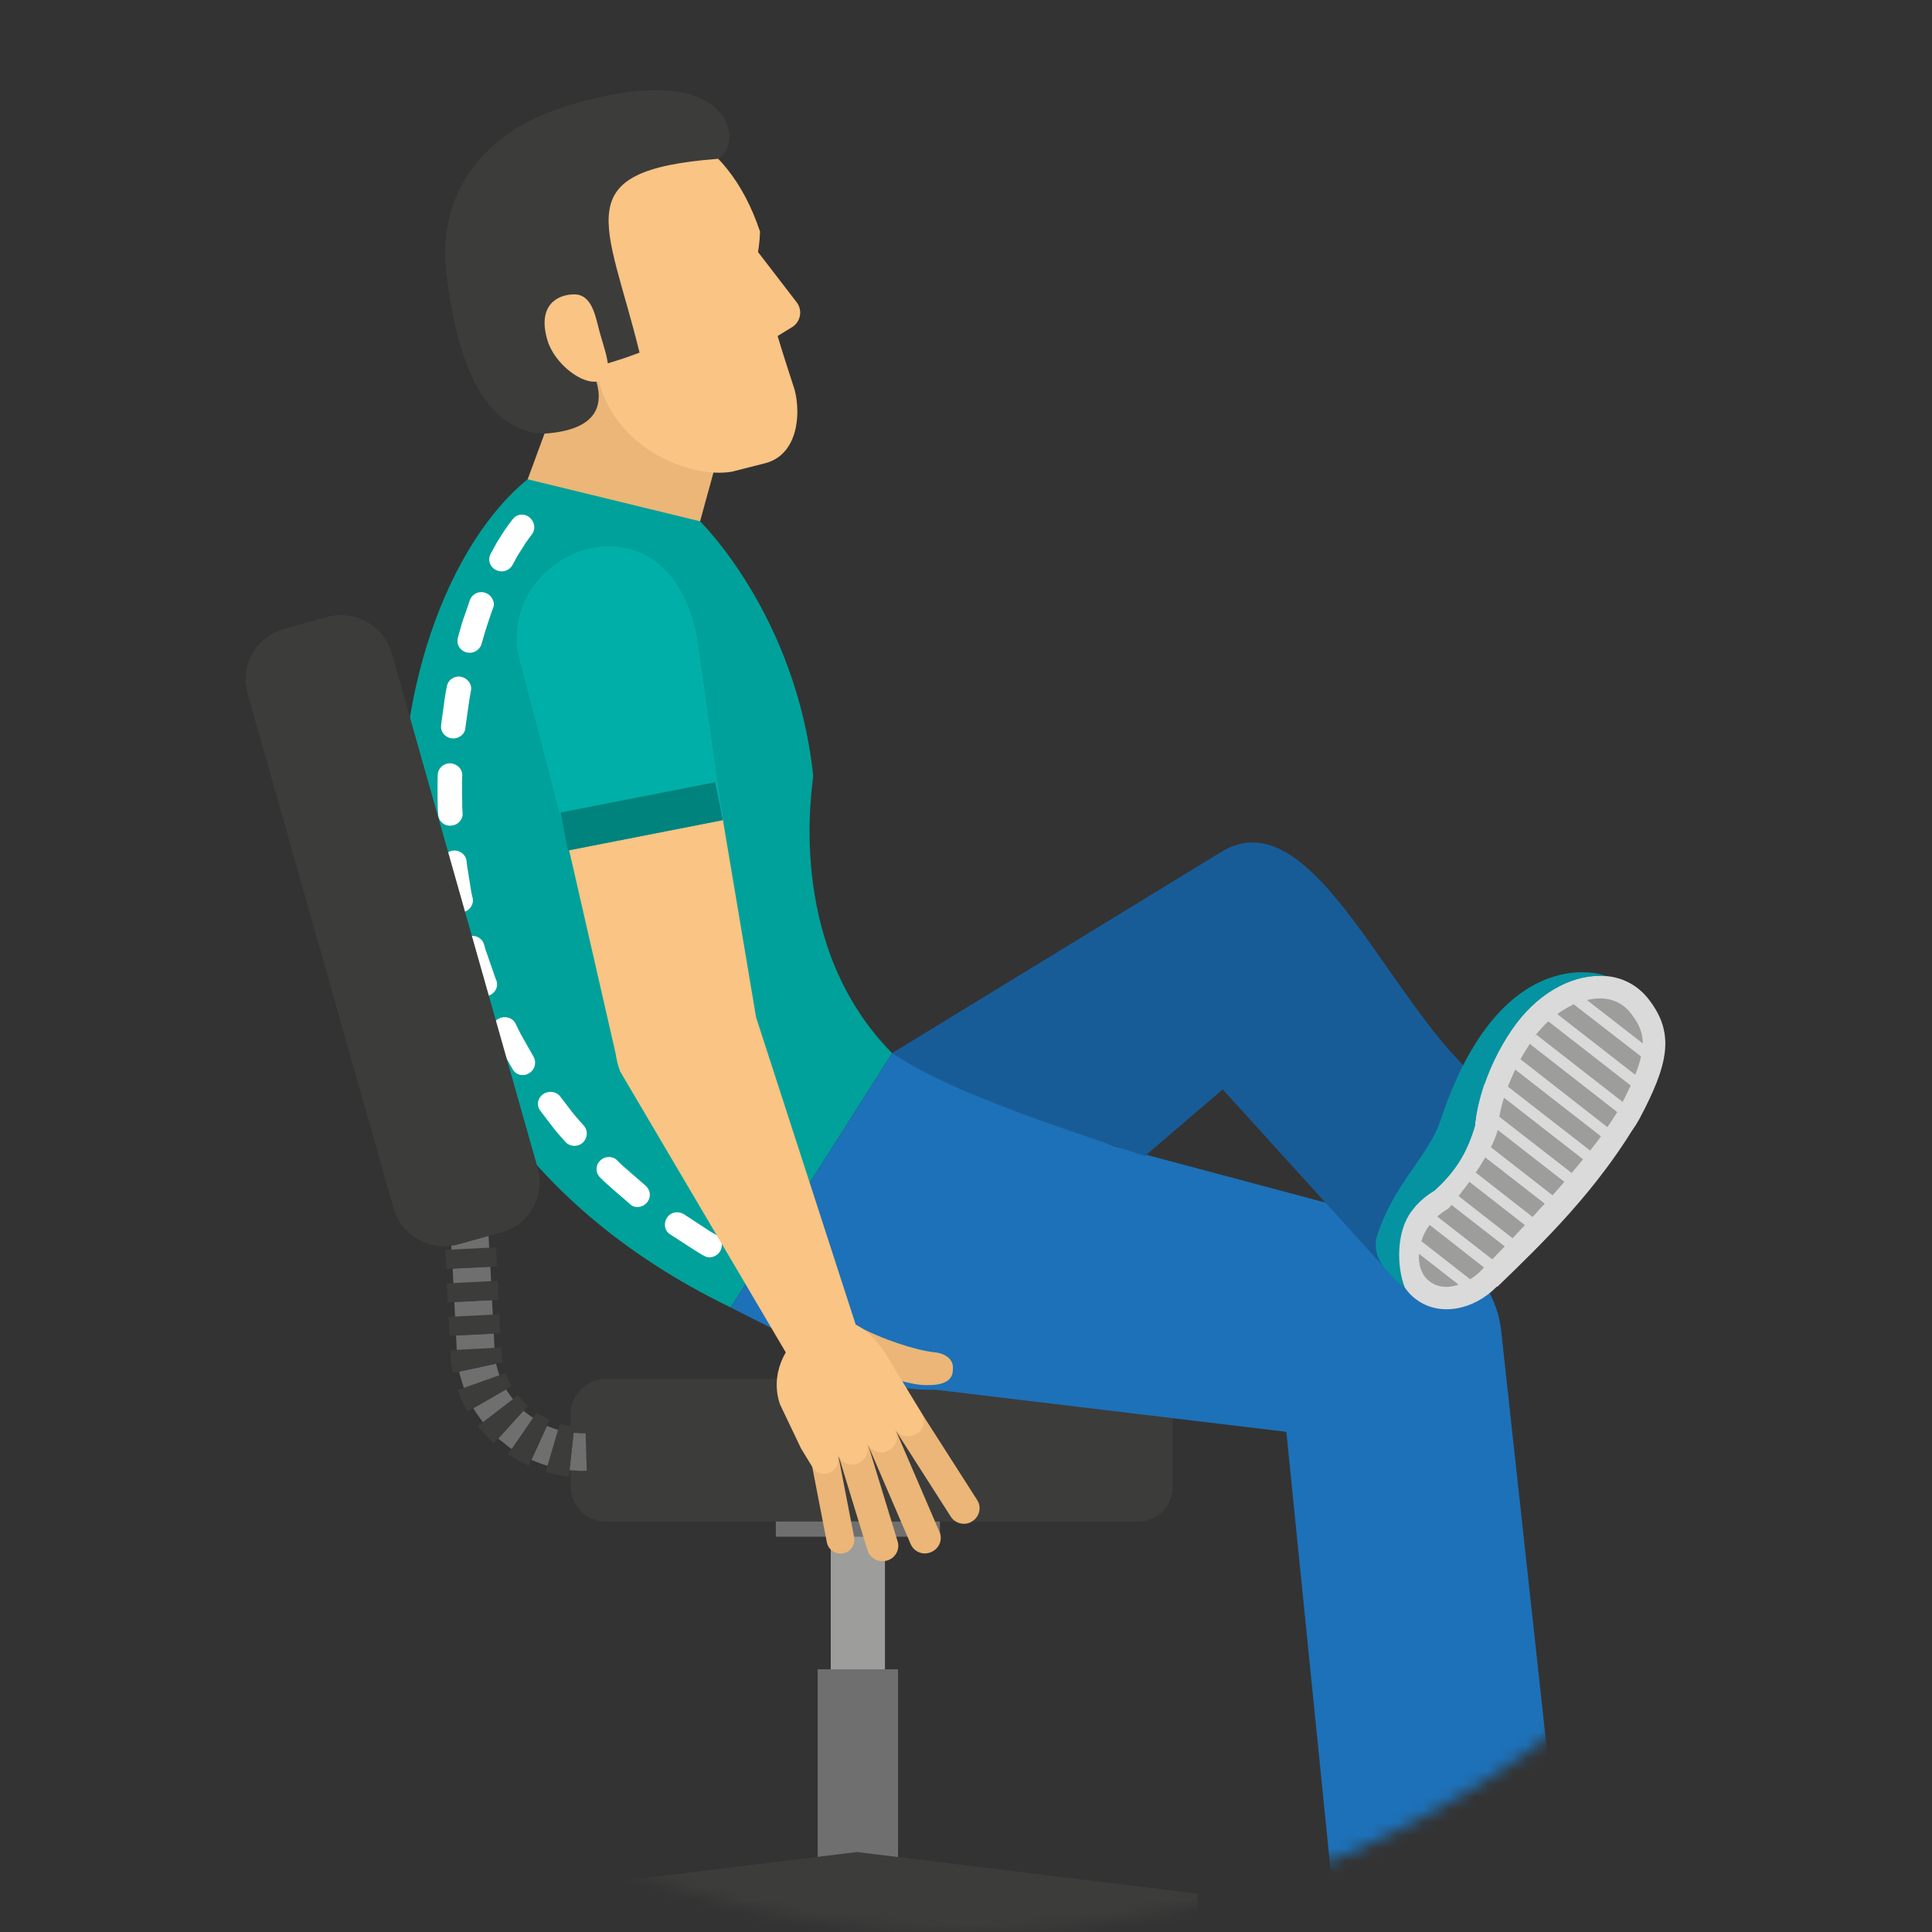 <svg width="150" height="150" viewBox="0 0 150 150" fill="none" xmlns="http://www.w3.org/2000/svg">
<rect x="0" y="0" width="150" height="150" fill="#333333" stroke="none"/>
<mask id="mask0" mask-type="alpha" maskUnits="userSpaceOnUse" x="0" y="0" width="150" height="150">
<path d="M75 150C116.421 150 150 116.421 150 75C150 33.579 116.421 0 75 0C33.579 0 0 33.579 0 75C0 116.421 33.579 150 75 150Z" fill="#F2F2F2"/>
</mask>
<g mask="url(#mask0)">
<path d="M43.174 148.528H41.418V153.323H43.174V148.528Z" fill="#575756"/>
<path d="M67.17 148.528H65.414V153.323H67.17V148.528Z" fill="#575756"/>
<path d="M91.607 148.528H89.852V153.323H91.607V148.528Z" fill="#575756"/>
<path d="M68.708 116.18H64.5V132.433H68.708V116.18Z" fill="#9D9D9C"/>
<path d="M69.724 129.604H63.484V145.858H69.724V129.604Z" fill="#706F6F"/>
<path d="M40.195 150.251H92.984V147.021L66.532 143.79L40.195 147.021V150.251Z" fill="#3C3C3B"/>
<path d="M47.044 107.062H88.37C89.835 107.062 91.04 108.24 91.04 109.704V115.491C91.04 116.941 89.85 118.132 88.37 118.132H47.044C45.535 118.132 44.316 116.926 44.316 115.433V109.762C44.316 108.269 45.535 107.062 47.044 107.062Z" fill="#3C3C3B"/>
<path d="M72.975 118.132H60.234V119.31H72.975V118.132Z" fill="#706F6F"/>
<path d="M40.969 37.212L45.09 26.027C49.472 27.119 56.654 28.138 57.728 28.195L53.593 43.242C53.593 43.242 41.012 41.318 40.969 37.212Z" fill="#EBB677"/>
<path d="M56.725 101.506L69.261 81.764C60.773 73.178 63.182 60.543 63.138 60.213C61.789 47.693 54.345 40.471 54.345 40.471L40.966 37.212C28.821 47.018 22.422 84.909 56.725 101.506Z" fill="#00A19A"/>
<path d="M38.517 44.262C38.996 44.491 39.533 44.305 39.78 43.888C39.78 43.888 39.867 43.73 39.997 43.486C40.113 43.242 40.302 42.941 40.505 42.639C40.868 42.022 41.318 41.462 41.318 41.462C41.593 41.074 41.521 40.529 41.129 40.184C40.737 39.84 40.113 39.883 39.794 40.328C39.794 40.328 39.286 40.959 38.88 41.634C38.662 41.964 38.459 42.309 38.329 42.567C38.184 42.826 38.096 42.998 38.096 42.998C37.835 43.472 38.053 44.046 38.517 44.262Z" fill="white"/>
<path d="M36.219 50.651C36.727 50.78 37.235 50.493 37.38 50.019C37.38 50.019 37.424 49.847 37.511 49.574C37.583 49.316 37.685 48.957 37.801 48.612C37.917 48.267 38.033 47.923 38.12 47.65C38.207 47.392 38.28 47.219 38.28 47.219C38.468 46.774 38.207 46.243 37.728 46.042C37.235 45.841 36.684 46.085 36.495 46.559C36.495 46.559 36.422 46.745 36.335 47.018C36.248 47.291 36.118 47.664 35.987 48.023C35.857 48.382 35.755 48.77 35.682 49.043C35.61 49.316 35.552 49.502 35.552 49.502C35.407 50.019 35.712 50.522 36.219 50.651Z" fill="white"/>
<path d="M35.104 57.328C35.626 57.371 36.091 57.012 36.134 56.523C36.134 56.523 36.149 56.337 36.192 56.064C36.236 55.791 36.279 55.418 36.337 55.059C36.424 54.327 36.569 53.609 36.569 53.609C36.657 53.121 36.308 52.647 35.8 52.546C35.293 52.446 34.785 52.776 34.698 53.279C34.698 53.279 34.538 54.04 34.451 54.8C34.393 55.188 34.349 55.562 34.306 55.849C34.262 56.136 34.248 56.322 34.248 56.322C34.19 56.839 34.582 57.284 35.104 57.328Z" fill="white"/>
<path d="M35.017 64.104C35.54 64.076 35.946 63.645 35.917 63.157C35.917 63.157 35.903 62.97 35.888 62.697C35.888 62.424 35.888 62.051 35.873 61.678C35.873 61.304 35.873 60.946 35.873 60.658C35.873 60.386 35.888 60.199 35.888 60.199C35.903 59.711 35.496 59.294 34.974 59.266C34.452 59.237 34.002 59.639 33.987 60.156C33.987 60.156 33.973 60.342 33.973 60.644C33.973 60.931 33.973 61.319 33.973 61.706C33.973 62.094 33.973 62.482 33.987 62.769C34.002 63.056 34.016 63.243 34.016 63.243C34.045 63.745 34.48 64.147 35.017 64.104Z" fill="white"/>
<path d="M35.959 70.823C36.467 70.709 36.801 70.22 36.699 69.746C36.699 69.746 36.656 69.56 36.598 69.301C36.554 69.029 36.496 68.67 36.438 68.296C36.38 67.937 36.322 67.564 36.278 67.291C36.235 67.019 36.22 66.832 36.22 66.832C36.162 66.344 35.698 65.985 35.176 66.042C34.653 66.1 34.276 66.559 34.334 67.076C34.334 67.076 34.349 67.263 34.407 67.55C34.45 67.837 34.508 68.21 34.581 68.598C34.639 68.971 34.711 69.359 34.755 69.646C34.813 69.933 34.856 70.12 34.856 70.12C34.944 70.608 35.451 70.938 35.959 70.823Z" fill="white"/>
<path d="M37.992 77.285C38.486 77.084 38.718 76.552 38.529 76.107C38.529 76.107 38.457 75.935 38.37 75.677C38.283 75.418 38.166 75.059 38.036 74.715C37.92 74.37 37.804 74.011 37.702 73.753C37.63 73.48 37.572 73.308 37.572 73.308C37.441 72.834 36.919 72.561 36.411 72.69C35.903 72.82 35.598 73.336 35.743 73.839C35.743 73.839 35.801 74.025 35.874 74.298C35.961 74.571 36.092 74.944 36.222 75.303C36.353 75.662 36.469 76.036 36.57 76.308C36.657 76.581 36.745 76.768 36.745 76.768C36.948 77.256 37.514 77.486 37.992 77.285Z" fill="white"/>
<path d="M41.097 83.315C41.547 83.028 41.663 82.482 41.431 82.051C41.431 82.051 41.068 81.405 40.705 80.774C40.517 80.458 40.342 80.127 40.226 79.883C40.11 79.639 40.023 79.467 40.023 79.467C39.806 79.022 39.24 78.85 38.761 79.065C38.282 79.28 38.079 79.84 38.311 80.3C38.311 80.3 38.398 80.472 38.529 80.731C38.645 80.989 38.833 81.334 39.036 81.664C39.414 82.339 39.806 83.013 39.806 83.013C40.052 83.487 40.662 83.602 41.097 83.315Z" fill="white"/>
<path d="M45.232 88.727C45.623 88.383 45.667 87.794 45.348 87.421C45.348 87.421 45.232 87.277 45.043 87.076C44.869 86.861 44.608 86.603 44.39 86.301C43.94 85.712 43.49 85.124 43.49 85.124C43.186 84.736 42.605 84.65 42.17 84.951C41.735 85.253 41.633 85.827 41.952 86.243C41.952 86.243 42.431 86.861 42.895 87.478C43.128 87.794 43.389 88.081 43.578 88.297C43.766 88.512 43.897 88.656 43.897 88.656C44.245 89.043 44.84 89.072 45.232 88.727Z" fill="white"/>
<path d="M50.242 93.351C50.575 92.935 50.503 92.389 50.125 92.059C50.125 92.059 49.559 91.571 49.008 91.082C48.732 90.838 48.442 90.609 48.239 90.408C48.036 90.207 47.905 90.077 47.905 90.077C47.557 89.733 46.962 89.747 46.599 90.106C46.222 90.465 46.222 91.068 46.599 91.427C46.599 91.427 46.745 91.556 46.948 91.772C47.165 91.973 47.456 92.217 47.746 92.475C48.341 92.978 48.921 93.495 48.921 93.495C49.298 93.853 49.922 93.753 50.242 93.351Z" fill="white"/>
<path d="M55.913 97.141C56.174 96.696 56.029 96.122 55.608 95.878C55.608 95.878 55.449 95.792 55.202 95.648C54.97 95.49 54.651 95.289 54.346 95.088C53.722 94.686 53.098 94.27 53.098 94.27C52.677 94.011 52.111 94.083 51.807 94.514C51.502 94.93 51.575 95.547 52.01 95.82C52.01 95.82 52.663 96.237 53.316 96.667C53.635 96.883 53.969 97.084 54.215 97.242C54.462 97.4 54.636 97.486 54.636 97.486C55.072 97.759 55.652 97.586 55.913 97.141Z" fill="white"/>
<path d="M39.219 31.799C37.55 29.703 36.201 27.09 35.359 24.505C32.24 12.559 40.815 10.693 45.241 9.415C50.494 8.137 56.414 10.191 59.011 17.987C58.982 18.834 58.852 19.566 58.852 19.566L61.855 23.471C62.349 24.118 62.145 25.051 61.434 25.439L60.375 26.085C60.593 26.889 61.696 30.263 61.696 30.263C62.218 32.287 61.884 35.317 59.418 35.963L56.82 36.623C53.599 37.169 47.824 34.857 46.489 29.588C44.53 29.904 40.438 33.335 39.219 31.799Z" fill="#F9C484"/>
<path d="M42.284 33.666C50.874 33.077 43.633 25.238 43.633 25.238C43.633 25.238 46.303 27.592 47.188 28.21C48.494 27.808 48.494 27.808 49.655 27.377C47.159 17.183 43.851 13.235 55.749 12.33C57.839 11.311 57.055 4.046 43.633 8.353C37.698 10.248 33.984 14.857 34.637 20.988C35.275 26.975 37.147 33.508 42.284 33.666Z" fill="#3C3C3B"/>
<path d="M42.501 26.415C43.052 28.267 45.272 29.947 46.491 29.588C47.71 29.229 47.13 27.765 46.593 25.913C46.245 24.678 46.027 22.855 44.576 22.855C43.299 22.855 41.688 23.687 42.501 26.415Z" fill="#F9C484"/>
<path d="M124.95 146.92C122.135 146.388 118.566 147.638 115.533 144.91C114.329 144.034 111.702 139.425 115.504 139.138C115.925 139.109 115.678 140.2 116.563 141.363C119.407 145.068 123.398 145.829 126.459 146.374L126.445 146.388C126.068 146.819 125.502 147.02 124.95 146.92Z" fill="#EDEDED"/>
<path d="M105.999 145.254C110.962 147.954 113.457 144.766 115.112 143.331C115.474 143.015 116.011 143.015 116.388 143.316C119.261 145.613 122.323 146.432 124.95 146.92C125.501 147.02 126.052 146.819 126.415 146.389L126.43 146.374C128.693 146.776 130.565 146.992 131.595 147.839C132.451 148.327 133.046 150.265 132.553 150.524C129.709 151.945 128.418 152.218 126.067 152.778C124.122 153.252 122.12 153.453 120.118 153.367L115.663 152.907C115.068 152.878 114.473 152.893 113.893 152.921L105.52 153.424C104.867 151.256 104.867 147.939 105.999 145.254Z" fill="#0593A1"/>
<path d="M105.348 147.422C106.857 147.81 106.683 146.604 108.729 146.231C108.424 145.9 107.916 145.886 107.495 144.852C107.19 144.091 106.886 143.345 106.479 143.172L106.349 143.144C106.189 143.115 106.03 143.144 105.914 143.23C105.783 143.33 105.71 143.474 105.696 143.632C105.652 144.522 105.551 146.159 105.348 147.422Z" fill="#EDEDED"/>
<path d="M124.036 148.154C124.297 148.24 124.587 148.082 124.674 147.81L125.211 146.273C125.313 146.001 125.182 145.699 124.921 145.613H124.907C124.645 145.527 124.37 145.685 124.268 145.958L123.746 147.494C123.659 147.767 123.789 148.068 124.036 148.154Z" fill="#DADADA"/>
<path d="M122.586 147.767C122.848 147.853 123.138 147.695 123.225 147.422L123.747 145.886C123.849 145.613 123.718 145.312 123.457 145.226H123.443C123.181 145.14 122.906 145.298 122.804 145.57L122.282 147.107C122.209 147.379 122.34 147.681 122.586 147.767Z" fill="#DADADA"/>
<path d="M121.137 147.365C121.398 147.451 121.689 147.293 121.776 147.02L122.298 145.484C122.4 145.211 122.269 144.91 122.008 144.823H121.993C121.732 144.737 121.456 144.895 121.355 145.168L120.832 146.704C120.76 146.991 120.89 147.279 121.137 147.365Z" fill="#DADADA"/>
<path d="M119.624 146.776C119.87 146.891 120.175 146.762 120.306 146.474L121.017 144.938C121.147 144.665 121.046 144.35 120.799 144.235H120.785C120.538 144.12 120.233 144.263 120.103 144.536L119.392 146.072C119.276 146.345 119.377 146.661 119.624 146.776Z" fill="#DADADA"/>
<path d="M118.059 146.044C118.291 146.187 118.611 146.087 118.785 145.828L119.713 144.364C119.888 144.091 119.829 143.761 119.612 143.632H119.597C119.365 143.488 119.046 143.589 118.886 143.861L117.958 145.326C117.783 145.57 117.842 145.9 118.059 146.044Z" fill="#DADADA"/>
<path d="M116.591 144.996C116.809 145.154 117.143 145.082 117.331 144.823L118.376 143.416C118.565 143.158 118.55 142.828 118.333 142.67H118.318C118.1 142.512 117.767 142.584 117.578 142.842L116.533 144.249C116.359 144.507 116.374 144.838 116.591 144.996Z" fill="#DADADA"/>
<path d="M70.914 102.353C71.858 102.842 71.379 107.594 72.612 107.895L105.159 111.801C105.463 111.887 105.768 111.944 106.073 111.987C110.368 112.662 114.561 110.049 115.708 105.814L115.751 105.641C116.999 101.09 114.286 96.395 109.686 95.174L92.128 90.494L78.663 86.904C76.486 86.115 74.484 86.043 72.743 86.459C70.348 87.034 68.448 88.555 67.287 90.48C64.994 94.27 65.575 99.582 70.914 102.353Z" fill="#1D71B8"/>
<path d="M103.724 149.346L99.254 105.053C98.848 100.358 102.374 96.223 107.119 95.835L107.293 95.82C112.024 95.433 116.188 98.907 116.58 103.588L120.904 143.201L103.724 149.346Z" fill="#1D71B8"/>
<path d="M40.776 51.096L47.915 82.31L58.928 80.329L53.806 49.847C53.269 46.76 50.657 43.171 46.638 44.003C46.638 44.003 39.586 45.138 40.776 51.096Z" fill="#F9C484"/>
<path d="M54.096 49.373L56.127 63.673L44.2 66.013L40.267 50.923C38.599 42.711 51.716 37.513 54.096 49.373Z" fill="#00B0A8"/>
<path d="M55.525 60.73L43.512 63.085L44.101 66.028L56.114 63.674L55.525 60.73Z" fill="#00827D"/>
<path d="M82.638 101.463L88.486 89.833L69.26 81.764L56.723 101.506L66.793 106.618C72.597 109.575 79.736 107.249 82.638 101.463Z" fill="#1D71B8"/>
<path d="M44.219 114.142C44.219 114.142 44.654 114.17 45.089 114.199C45.525 114.185 45.96 114.17 45.96 114.17L45.757 111.27C45.757 111.27 45.452 111.284 45.147 111.284C44.843 111.27 44.538 111.241 44.538 111.241L44.219 114.142Z" fill="#706F6F"/>
<path d="M45.569 114.687C45.569 114.687 45.685 114.687 45.859 114.673C46.033 114.673 46.266 114.658 46.483 114.615C46.933 114.558 47.398 114.486 47.368 114.486L46.614 110.652C46.57 110.681 45.468 110.81 45.453 110.782L45.569 114.687Z" fill="#3C3C3B"/>
<path d="M41.262 113.351C41.262 113.351 41.668 113.509 42.074 113.667C42.495 113.811 42.916 113.911 42.916 113.911L43.627 111.097C43.627 111.097 43.322 111.025 43.032 110.925C42.742 110.81 42.466 110.709 42.466 110.709L41.262 113.351Z" fill="#706F6F"/>
<path d="M42.363 114.284C42.363 114.284 42.479 114.313 42.639 114.356C42.799 114.399 43.031 114.471 43.248 114.5C43.481 114.543 43.698 114.572 43.872 114.6C44.047 114.629 44.163 114.643 44.163 114.643L44.583 110.767C44.583 110.796 43.466 110.566 43.466 110.537L42.363 114.284Z" fill="#3C3C3B"/>
<path d="M38.691 111.686C38.691 111.686 38.764 111.772 38.895 111.858C39.025 111.958 39.199 112.088 39.359 112.231C39.533 112.375 39.707 112.49 39.852 112.576C39.983 112.662 40.084 112.719 40.084 112.719L41.637 110.25C41.623 110.279 40.636 109.546 40.65 109.518L38.691 111.686Z" fill="#706F6F"/>
<path d="M39.445 112.906C39.445 112.906 39.823 113.165 40.229 113.38C40.635 113.581 41.041 113.796 41.041 113.796L42.652 110.236C42.652 110.236 42.405 110.107 42.144 109.977C41.898 109.834 41.665 109.676 41.665 109.676L39.445 112.906Z" fill="#3C3C3B"/>
<path d="M36.759 109.331C36.716 109.36 37.731 110.767 37.76 110.738L40.01 108.857C39.995 108.872 39.27 107.895 39.298 107.867L36.759 109.331Z" fill="#706F6F"/>
<path d="M37.094 110.724C37.094 110.724 37.384 111.069 37.689 111.413C38.008 111.743 38.342 112.045 38.342 112.045L40.983 109.145C40.983 109.145 40.779 108.944 40.576 108.757C40.388 108.542 40.214 108.326 40.214 108.326L37.094 110.724Z" fill="#3C3C3B"/>
<path d="M35.655 106.488C35.611 106.503 36.119 108.154 36.163 108.14L38.876 107.034C38.847 107.048 38.484 105.885 38.514 105.871L35.655 106.488Z" fill="#706F6F"/>
<path d="M35.539 107.924C35.539 107.924 35.713 108.341 35.887 108.772C36.076 109.188 36.308 109.576 36.308 109.576L39.718 107.623C39.718 107.623 39.573 107.379 39.457 107.12C39.341 106.862 39.239 106.604 39.239 106.604L35.539 107.924Z" fill="#3C3C3B"/>
<path d="M38.334 103.531L35.406 103.68L35.482 105.157L38.41 105.008L38.334 103.531Z" fill="#706F6F"/>
<path d="M34.965 104.823C34.965 104.823 34.979 105.196 35.008 105.555L35.023 105.814C35.037 105.886 35.052 105.957 35.066 106.029C35.081 106.13 35.11 106.23 35.124 106.316C35.154 106.489 35.182 106.589 35.182 106.589L39.042 105.771C39.042 105.771 38.999 105.555 38.955 105.354C38.941 104.981 38.912 104.622 38.912 104.622L34.965 104.823Z" fill="#3C3C3B"/>
<path d="M38.201 100.932L35.273 101.081L35.349 102.558L38.277 102.409L38.201 100.932Z" fill="#706F6F"/>
<path d="M38.766 102.04L34.824 102.241L34.901 103.718L38.843 103.517L38.766 102.04Z" fill="#3C3C3B"/>
<path d="M38.072 98.347L35.145 98.496L35.221 99.973L38.148 99.824L38.072 98.347Z" fill="#706F6F"/>
<path d="M38.637 99.441L34.695 99.641L34.772 101.118L38.714 100.918L38.637 99.441Z" fill="#3C3C3B"/>
<path d="M37.923 95.748L34.996 95.898L35.072 97.375L38 97.225L37.923 95.748Z" fill="#706F6F"/>
<path d="M38.504 96.842L34.562 97.041L34.639 98.518L38.581 98.319L38.504 96.842Z" fill="#3C3C3B"/>
<path d="M37.794 93.164L34.867 93.314L34.943 94.79L37.87 94.641L37.794 93.164Z" fill="#706F6F"/>
<path d="M38.375 94.258L34.434 94.457L34.51 95.934L38.452 95.734L38.375 94.258Z" fill="#3C3C3B"/>
<path d="M35.597 96.611L38.905 95.692C41.082 95.088 42.359 92.849 41.749 90.695L30.417 50.723C29.807 48.569 27.544 47.306 25.367 47.909L22.059 48.828C19.882 49.431 18.605 51.671 19.215 53.824L30.547 93.782C31.157 95.95 33.406 97.213 35.597 96.611Z" fill="#3C3C3B"/>
<path d="M69.262 81.764L94.771 66.172C102.055 61.606 108.091 78.764 115.26 84.162L115.825 92.633C117.044 96.855 113.402 97.63 109.368 99.238C109.093 99.367 108.802 99.453 108.498 99.54L94.93 84.579L88.894 89.748C80.928 87.134 73.339 84.536 69.262 81.764Z" fill="#185C97"/>
<path d="M108.671 99.152C108.918 99.855 109.353 100.458 109.977 100.903C111.762 102.224 114.418 101.736 116.217 99.884L116.246 99.913C117.16 99.037 118.089 98.132 119.032 97.185C120.947 95.261 122.877 93.164 124.647 90.795C125.358 89.848 126.04 88.857 126.693 87.809C126.911 87.507 127.1 87.206 127.274 86.89C129.552 82.611 130.045 80.242 128.028 77.615C127.158 76.481 125.968 75.878 124.647 75.777C122.326 75.562 119.656 76.883 117.726 79.438C116.681 80.831 115.811 82.497 115.245 84.162H115.23C115.23 84.177 115.23 84.191 115.216 84.191C114.838 85.296 114.592 86.388 114.505 87.407C113.881 89.517 112.981 90.953 111.37 92.418C110.862 92.719 110.384 93.093 109.963 93.552C109.934 93.581 109.905 93.595 109.876 93.624L109.89 93.638C109.789 93.767 109.673 93.882 109.586 94.011C108.381 95.648 108.091 97.615 108.671 99.152Z" fill="#DADADA"/>
<path d="M106.914 95.964C106.639 96.869 106.943 97.845 107.582 98.549L108.496 99.554L109.047 99.898C108.452 98.362 108.38 95.648 109.599 94.026C109.7 93.897 109.802 93.768 109.903 93.653L109.889 93.638C109.918 93.61 109.947 93.595 109.976 93.567C110.397 93.107 110.876 92.734 111.383 92.432C112.994 90.968 113.894 89.532 114.518 87.421C114.605 86.402 114.866 85.311 115.229 84.205C115.243 84.191 115.243 84.177 115.243 84.177H115.258C115.838 82.511 116.694 80.846 117.739 79.453C119.669 76.897 122.339 75.576 124.66 75.792C125.009 75.806 116.636 72.547 111.848 86.962C110.919 89.776 108.191 91.901 106.914 95.964Z" fill="#0593A1"/>
<path d="M115.754 89.072C115.957 88.67 116.117 88.283 116.233 87.909L116.276 87.751V87.723L121.456 91.757C121.152 92.102 120.847 92.461 120.542 92.805L115.754 89.072Z" fill="#9D9D9C"/>
<path d="M114.578 91.039C114.839 90.651 115.086 90.264 115.318 89.862L119.932 93.451C119.613 93.796 119.294 94.14 118.989 94.485L114.578 91.039Z" fill="#9D9D9C"/>
<path d="M110.994 95.103L115.216 98.405C115.042 98.577 114.941 98.692 114.941 98.692C114.694 98.95 114.418 99.151 114.143 99.324L110.355 96.366C110.486 95.921 110.704 95.505 110.994 95.103Z" fill="#9D9D9C"/>
<path d="M113.242 92.862C113.489 92.546 113.779 92.173 114.084 91.757L118.393 95.117C118.06 95.475 117.74 95.806 117.436 96.136L113.242 92.862Z" fill="#9D9D9C"/>
<path d="M116.406 86.704C116.493 86.23 116.609 85.727 116.769 85.225L122.907 90.006C122.617 90.365 122.326 90.709 122.022 91.068L116.406 86.704Z" fill="#9D9D9C"/>
<path d="M124.3 88.225C124.039 88.584 123.763 88.957 123.459 89.331L117.074 84.363C117.248 83.918 117.437 83.473 117.64 83.042L124.3 88.225Z" fill="#9D9D9C"/>
<path d="M123.211 77.643C123.545 77.572 123.878 77.514 124.198 77.514C125.213 77.514 126.026 77.916 126.635 78.692C127.201 79.424 127.535 80.099 127.55 81.017L123.211 77.643Z" fill="#9D9D9C"/>
<path d="M111.59 94.456C111.807 94.255 112.04 94.083 112.286 93.925L112.446 93.839C112.446 93.839 112.548 93.724 112.693 93.552L116.828 96.768C116.451 97.156 116.132 97.486 115.856 97.773L111.59 94.456Z" fill="#9D9D9C"/>
<path d="M113.244 99.74C112.939 99.841 112.62 99.912 112.315 99.912C111.822 99.912 111.387 99.783 111.024 99.51C110.385 99.051 110.11 98.233 110.168 97.342L113.244 99.74Z" fill="#9D9D9C"/>
<path d="M118.047 82.238C118.279 81.822 118.526 81.42 118.772 81.046L125.563 86.344C125.476 86.488 125.375 86.646 125.259 86.818L125.2 86.904C125.084 87.105 124.939 87.306 124.794 87.507L118.047 82.238Z" fill="#9D9D9C"/>
<path d="M126.606 84.277C126.432 84.664 126.214 85.095 125.982 85.554L119.278 80.328L119.09 80.558C119.104 80.529 119.119 80.515 119.133 80.486C119.467 80.041 119.83 79.653 120.207 79.294L126.606 84.277Z" fill="#9D9D9C"/>
<path d="M127.407 82.022C127.32 82.439 127.175 82.913 126.957 83.444L120.906 78.735C121.327 78.433 121.748 78.175 122.183 77.974L127.407 82.022Z" fill="#9D9D9C"/>
<path d="M58.77 79.194L67.055 104.751L61.513 105.857L48.148 83.186C47.046 80.314 48.511 77.098 51.413 76.007L51.515 75.964C54.417 74.858 57.667 76.308 58.77 79.194Z" fill="#F9C484"/>
<path d="M65.317 103.516C65.737 103.33 66.144 103.129 66.535 102.928C68.407 103.961 71.135 104.852 72.586 104.995C73.225 105.053 74.095 105.44 73.979 106.345C73.979 106.359 73.979 106.359 73.979 106.374C73.965 107.58 72.412 107.551 71.73 107.537C70.294 107.508 65.607 105.986 63.184 104.766C63.88 104.335 64.562 103.875 65.317 103.516Z" fill="#EBB677"/>
<path d="M69.539 108.786L69.553 108.772C70.119 108.427 70.859 108.614 71.207 109.174L75.88 116.482C76.228 117.042 76.039 117.774 75.473 118.119L75.459 118.133C74.893 118.477 74.153 118.291 73.805 117.731L69.132 110.423C68.784 109.848 68.973 109.116 69.539 108.786Z" fill="#EBB677"/>
<path d="M67.491 109.346L67.52 109.332C68.129 109.073 68.841 109.375 69.087 109.978L72.947 118.951C73.208 119.554 72.903 120.258 72.294 120.502L72.265 120.516C71.656 120.775 70.945 120.473 70.698 119.87L66.838 110.897C66.577 110.294 66.867 109.604 67.491 109.346Z" fill="#EBB677"/>
<path d="M65.531 110.222H65.56C66.198 110.035 66.866 110.409 67.054 111.04L69.695 119.684C69.884 120.316 69.507 120.976 68.868 121.163H68.839C68.201 121.349 67.533 120.976 67.345 120.344L64.704 111.701C64.53 111.069 64.892 110.409 65.531 110.222Z" fill="#EBB677"/>
<path d="M63.619 111.112H63.633C64.214 111.012 64.765 111.385 64.881 111.959L66.318 119.368C66.419 119.942 66.042 120.488 65.462 120.603H65.447C64.867 120.703 64.315 120.33 64.199 119.755L62.763 112.347C62.661 111.772 63.038 111.227 63.619 111.112Z" fill="#EBB677"/>
<path d="M71.569 109.748L70.306 107.652L68.812 105.196C67.811 103.531 65.852 101.837 64.169 102.827L62.601 103.373C60.918 104.364 59.757 106.776 60.57 109.059L62.195 112.461L63.08 113.912C63.385 114.414 64.038 114.572 64.546 114.271L64.56 114.256C65.068 113.955 65.228 113.309 64.923 112.806L65.126 113.136C65.475 113.696 66.2 113.883 66.78 113.538L66.795 113.524C67.361 113.179 67.549 112.461 67.201 111.887L67.39 112.189C67.738 112.749 68.464 112.935 69.044 112.591L69.058 112.576C69.624 112.232 69.813 111.514 69.465 110.94C69.813 111.499 70.539 111.686 71.119 111.342L71.133 111.327C71.714 111.04 71.903 110.322 71.569 109.748Z" fill="#F9C484"/>
</g>
</svg>
